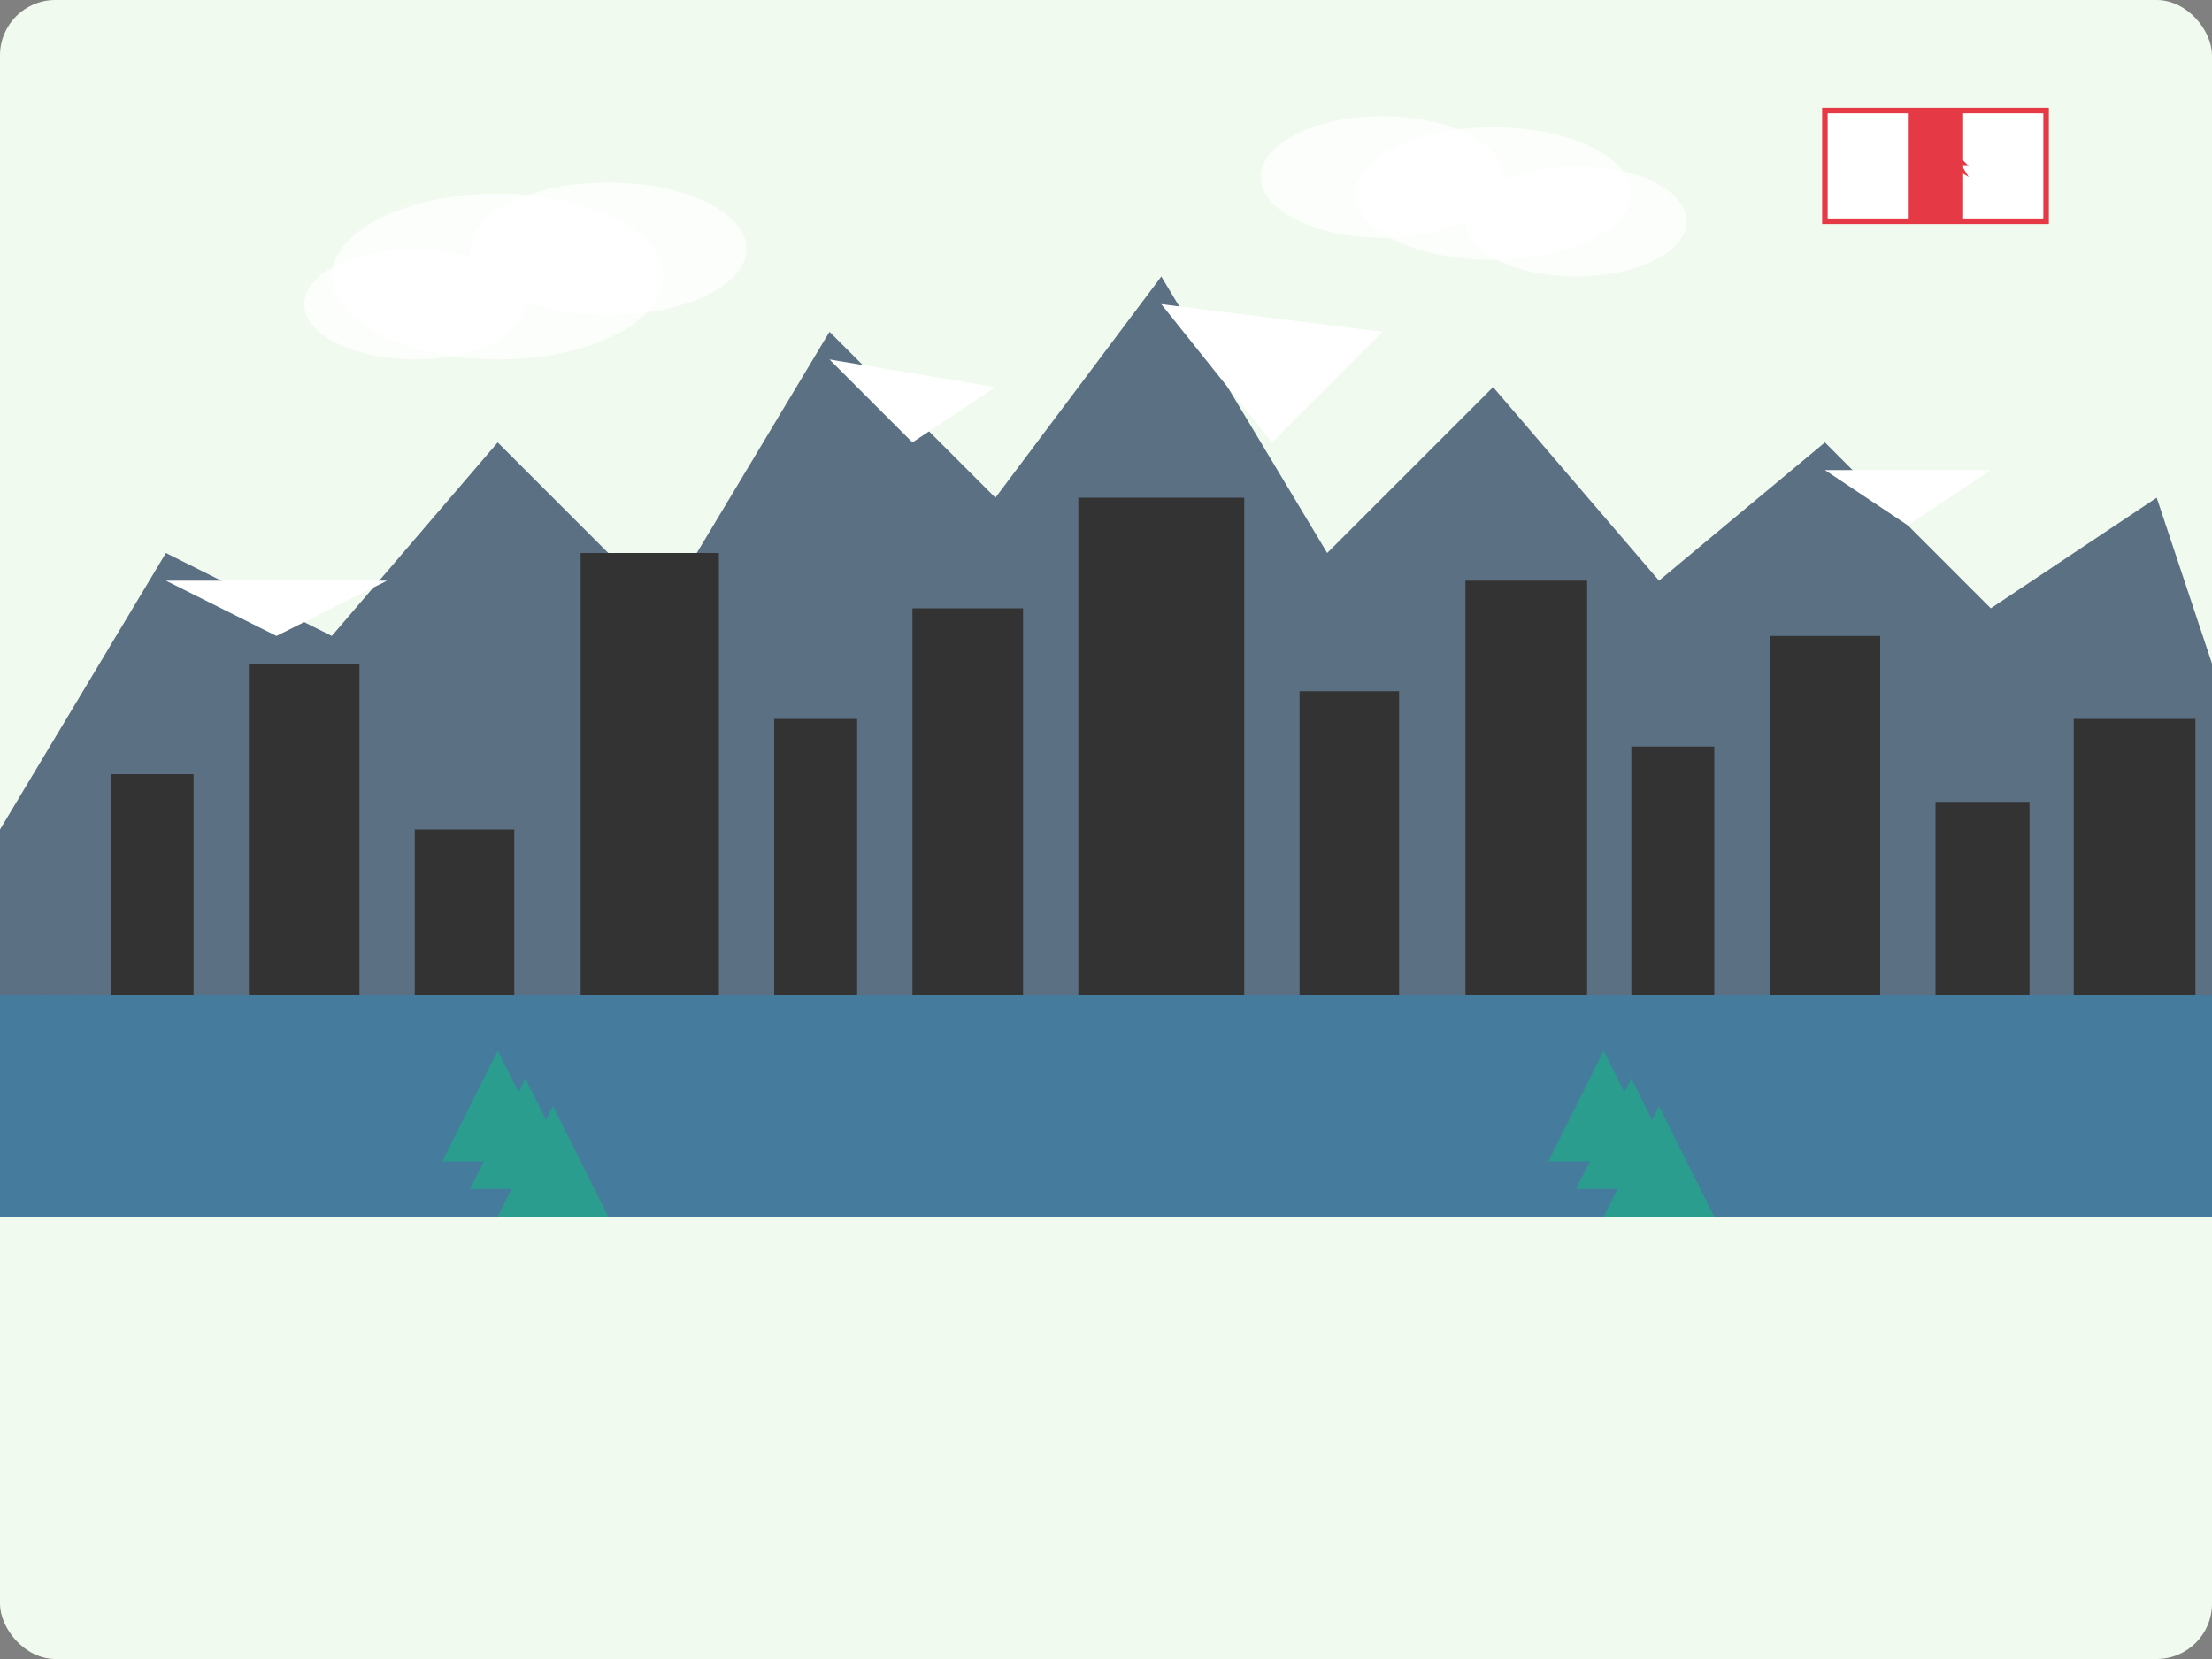 <svg xmlns="http://www.w3.org/2000/svg" width="400" height="300" viewBox="0 0 400 300">
  <rect x="0" y="0" width="400" height="300" fill="#808080" stroke="none"/>
  <style>
    .bg { fill: #f1faee; }
    .mountains { fill: #1d3557; }
    .water { fill: #457b9d; }
    .skyline { fill: #333333; }
    .trees { fill: #2a9d8f; }
    .highlight { fill: #e63946; }
    .clouds { fill: white; }
  </style>
  
  <!-- Background -->
  <rect class="bg" x="0" y="0" width="400" height="300" rx="10" />
  
  <!-- Mountains -->
  <g transform="translate(200, 120)">
    <!-- Mountain Range Background -->
    <path class="mountains" d="M-200,30 L-170,-20 L-140,-5 L-110,-40 L-80,-10 L-50,-60 L-20,-30 L10,-70 L40,-20 L70,-50 L100,-15 L130,-40 L160,-10 L190,-30 L200,0 L200,80 L-200,80 Z" opacity="0.7" />
    
    <!-- Snowy Peaks -->
    <path class="clouds" d="M-170,-15 L-150,-5 L-130,-15 Z" />
    <path class="clouds" d="M-50,-55 L-35,-40 L-20,-50 Z" />
    <path class="clouds" d="M10,-65 L30,-40 L50,-60 Z" />
    <path class="clouds" d="M130,-35 L145,-25 L160,-35 Z" />
  </g>
  
  <!-- Vancouver Skyline -->
  <g transform="translate(200, 180)">
    <!-- Buildings -->
    <rect class="skyline" x="-180" y="-40" width="15" height="40" />
    <rect class="skyline" x="-155" y="-60" width="20" height="60" />
    <rect class="skyline" x="-125" y="-30" width="18" height="30" />
    <rect class="skyline" x="-95" y="-80" width="25" height="80" />
    <rect class="skyline" x="-60" y="-50" width="15" height="50" />
    <rect class="skyline" x="-35" y="-70" width="20" height="70" />
    <rect class="skyline" x="-5" y="-90" width="30" height="90" />
    <rect class="skyline" x="35" y="-55" width="18" height="55" />
    <rect class="skyline" x="65" y="-75" width="22" height="75" />
    <rect class="skyline" x="95" y="-45" width="15" height="45" />
    <rect class="skyline" x="120" y="-65" width="20" height="65" />
    <rect class="skyline" x="150" y="-35" width="17" height="35" />
    <rect class="skyline" x="175" y="-50" width="22" height="50" />
    
    <!-- Harbour Water -->
    <rect class="water" x="-200" y="0" width="400" height="40" />
    <path class="water" d="M-200,0 Q0,10 200,0 L200,20 L-200,20 Z" opacity="0.7" />
  </g>
  
  <!-- Trees / Forest -->
  <g transform="translate(100, 210)">
    <path class="trees" d="M-20,0 L-10,-20 L0,0 Z" />
    <path class="trees" d="M-15,5 L-5,-15 L5,5 Z" />
    <path class="trees" d="M-10,10 L0,-10 L10,10 Z" />
  </g>
  
  <g transform="translate(300, 210)">
    <path class="trees" d="M-20,0 L-10,-20 L0,0 Z" />
    <path class="trees" d="M-15,5 L-5,-15 L5,5 Z" />
    <path class="trees" d="M-10,10 L0,-10 L10,10 Z" />
  </g>
  
  <!-- Clouds -->
  <g transform="translate(90, 50)">
    <ellipse class="clouds" cx="0" cy="0" rx="30" ry="15" opacity="0.7" />
    <ellipse class="clouds" cx="20" cy="-5" rx="25" ry="12" opacity="0.7" />
    <ellipse class="clouds" cx="-15" cy="5" rx="20" ry="10" opacity="0.7" />
  </g>
  
  <g transform="translate(270, 35)">
    <ellipse class="clouds" cx="0" cy="0" rx="25" ry="12" opacity="0.7" />
    <ellipse class="clouds" cx="15" cy="5" rx="20" ry="10" opacity="0.7" />
    <ellipse class="clouds" cx="-20" cy="-3" rx="22" ry="11" opacity="0.7" />
  </g>
  
  <!-- Maple Leaf Flag Element -->
  <g transform="translate(350, 30)">
    <rect x="-20" y="-10" width="40" height="20" fill="white" stroke="#e63946" />
    <rect x="-5" y="-10" width="10" height="20" class="highlight" />
    <path class="highlight" d="M5,-2.5 L7.5,0 L6,0 L7.5,2.5 L5,1 L6,3.5 L3.5,3.5 L3.5,6 L1,3.5 L2.5,3.5 L1,1 L-1.5,2.5 L0,0 L-1.5,0 L1,-2.5 L2.5,0 Z" transform="scale(0.8)" />
  </g>
</svg>